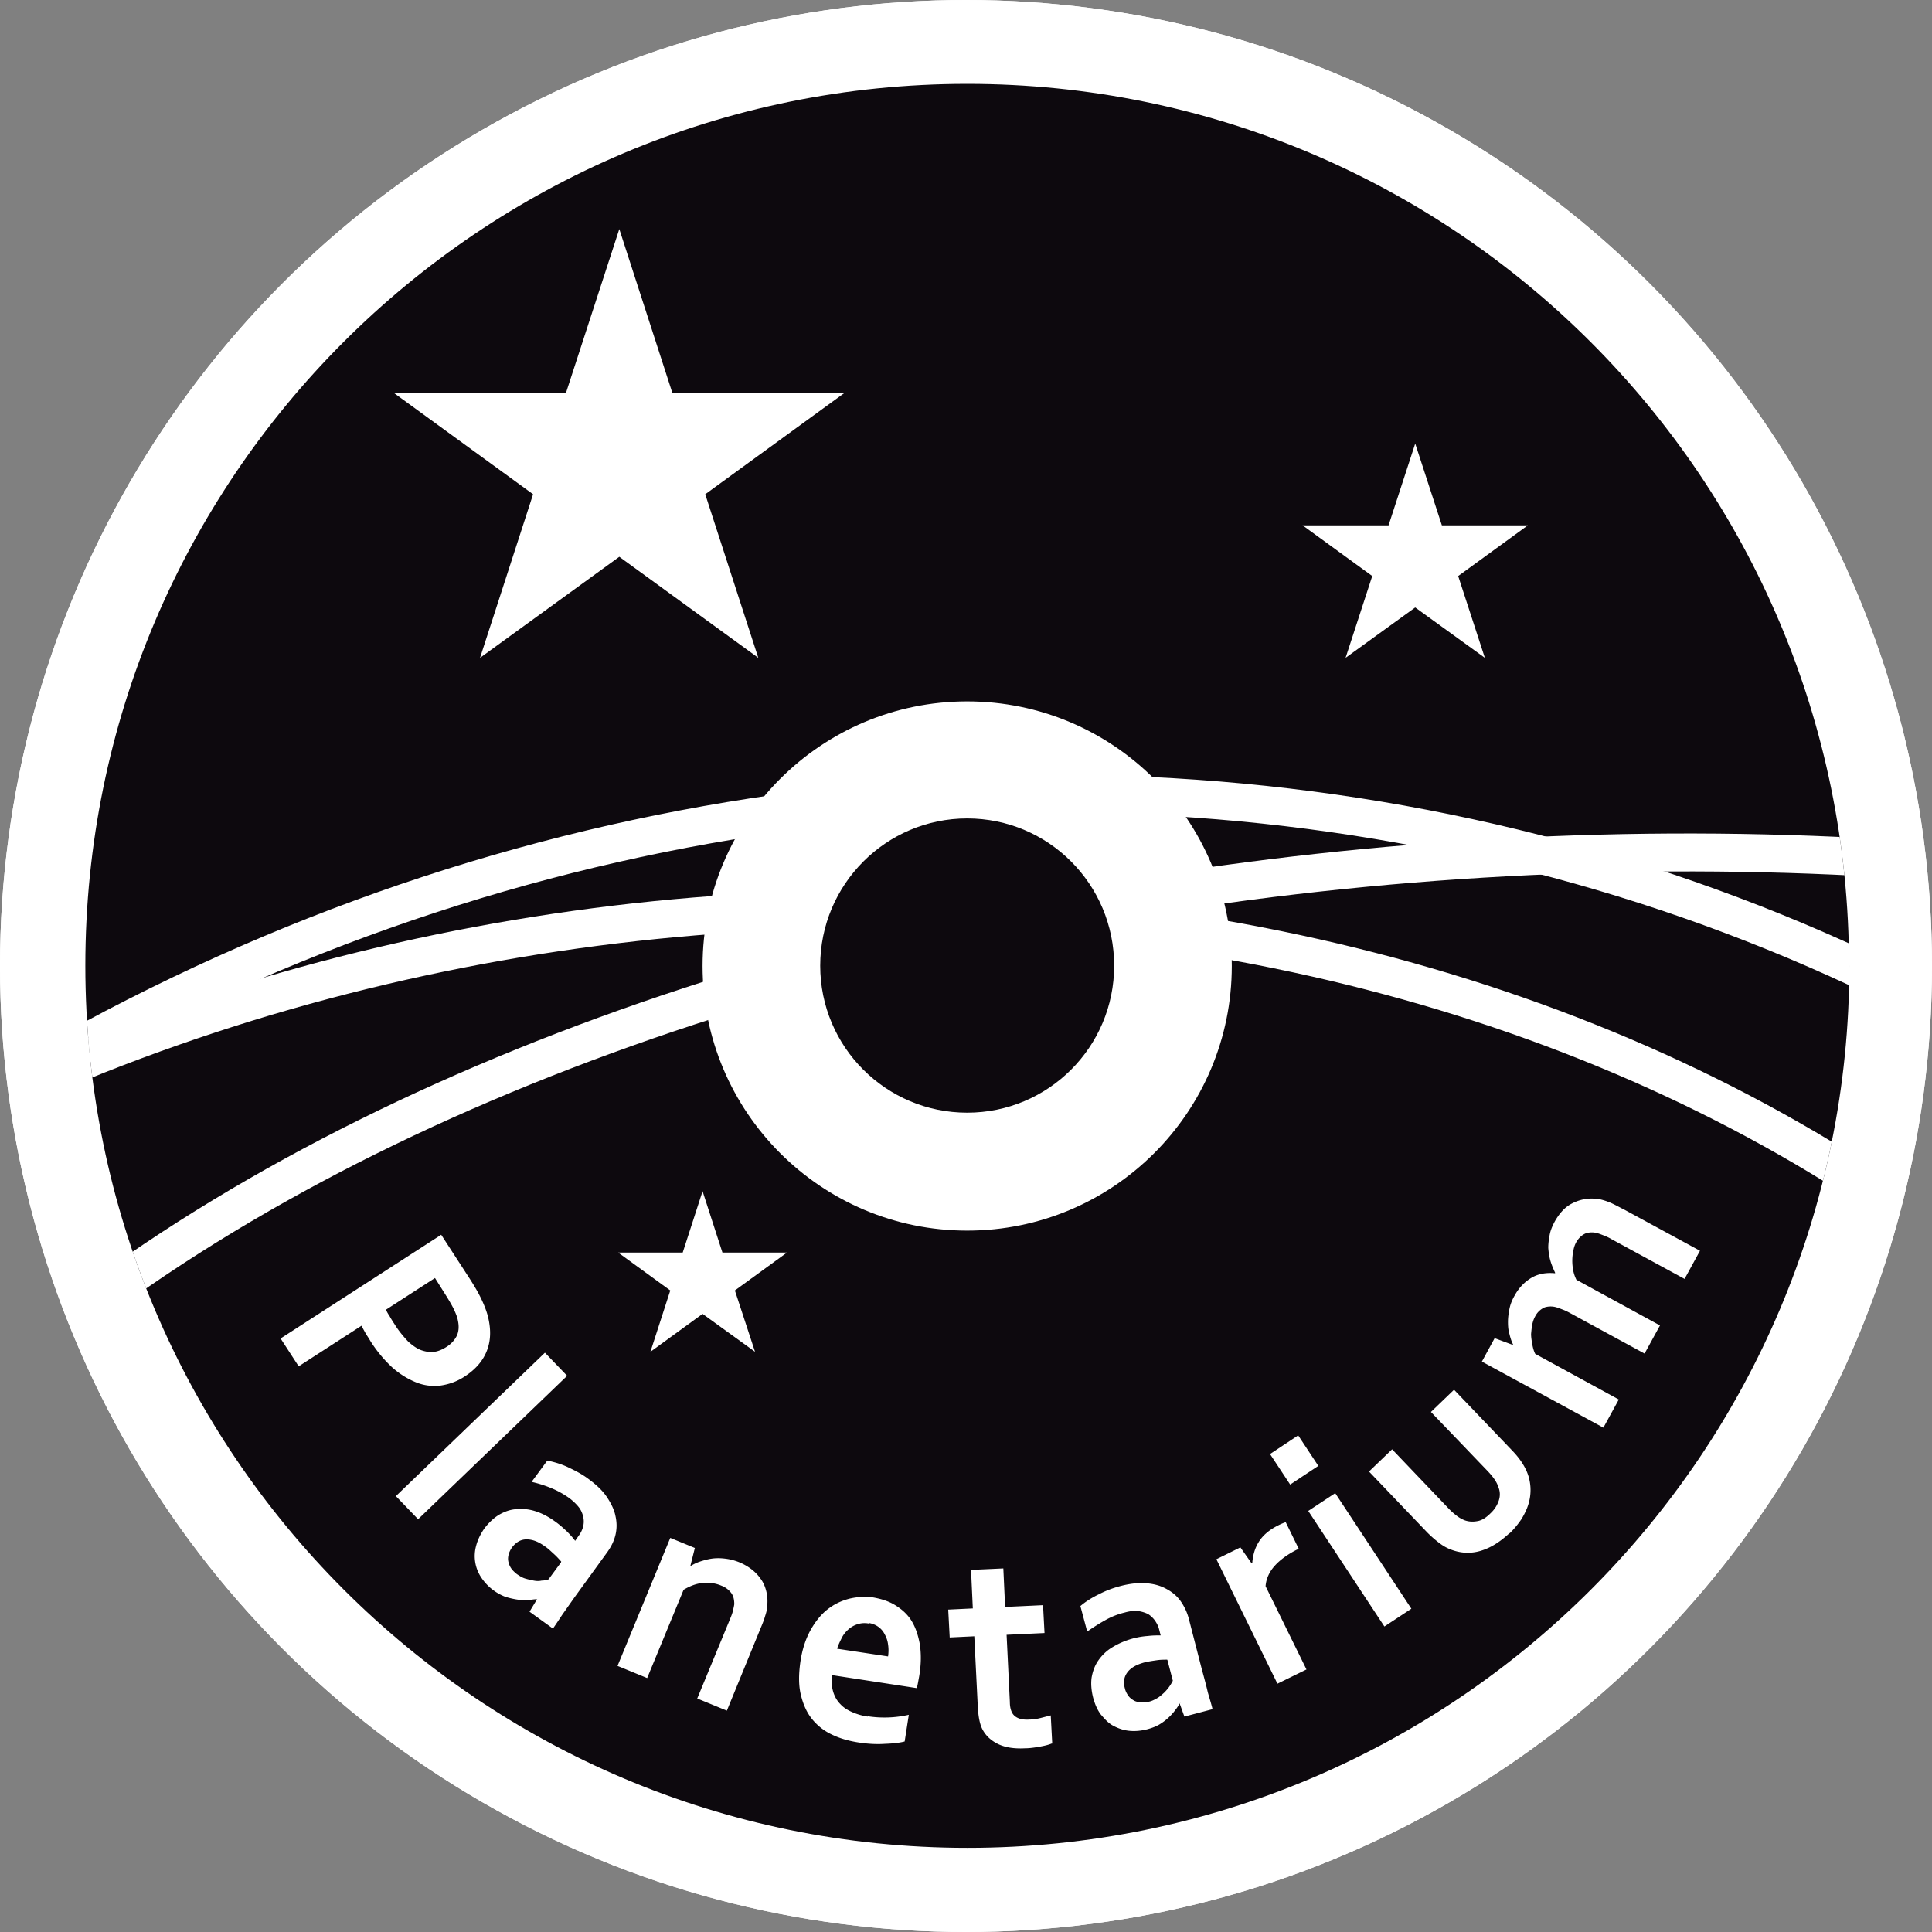 <svg id="_レイヤー_2" xmlns="http://www.w3.org/2000/svg" viewBox="0 0 65.2 65.2"><rect x="0" y="0" width="65.2" height="65.2" fill="#808080" stroke="none"/><defs><clipPath id="clippath"><circle class="cls-6" cx="32.6" cy="32.6" r="32.6"/></clipPath><clipPath id="clippath-1"><path d="M62.41 32.59c0 16.44-13.32 29.77-29.76 29.77S2.88 49.04 2.88 32.59 16.2 2.83 32.64 2.83 62.4 16.15 62.4 32.6Z" style="fill:none"/></clipPath><style>.cls-2{fill:none}.cls-3{fill:#0d090e}.cls-2{stroke:#fff;stroke-miterlimit:10}.cls-6{fill:#fff}.cls-2{stroke-width:1.28px}</style></defs><g id="_アイコン"><circle class="cls-6" cx="32.6" cy="32.6" r="32.6"/><g style="clip-path:url(#clippath)"><g id="_レイヤー_1-2"><path d="M62.41 32.59c0 16.44-13.32 29.77-29.76 29.77S2.88 49.04 2.88 32.59 16.2 2.83 32.64 2.83 62.4 16.15 62.4 32.6Z" style="stroke:#fff;stroke-miterlimit:10;stroke-width:6.29px;fill:#0d090e"/><path class="cls-3" d="M62.41 32.59c0 16.44-13.32 29.77-29.76 29.77S2.88 49.04 2.88 32.59 16.2 2.83 32.64 2.83 62.4 16.15 62.4 32.6Z"/><g style="clip-path:url(#clippath-1)"><path class="cls-6" d="m20.9 18.79-4.7 3.41 1.79-5.52-4.7-3.42h5.81l1.8-5.53 1.79 5.53h5.81l-4.7 3.42 1.79 5.52-4.69-3.41zm26.86 1.71-2.35 1.7.9-2.76-2.35-1.71h2.9l.9-2.76.9 2.76h2.9l-2.35 1.71.9 2.76-2.35-1.7zM23.71 44.34l-1.76 1.28.67-2.07-1.76-1.28h2.18l.67-2.07.67 2.07h2.18l-1.76 1.28.68 2.07-1.77-1.28z"/><path class="cls-2" d="M-9.48 59.03c10.1-23.12 49.72-34.02 82.29-29.1"/><path class="cls-2" d="M-21.59 57.12c4.28-6.18 9.67-11.81 16.1-16.58C24.19 18.6 64.95 23.43 85.57 51.33"/><path class="cls-2" d="M-11.71 44.03c22.48-17.23 57.53-17.86 78.3-1.42"/></g><path class="cls-6" d="M32.64 41.53c-4.93 0-8.93-4-8.93-8.93s4-8.93 8.93-8.93 8.93 4 8.93 8.93-4 8.93-8.93 8.93Z"/><path class="cls-3" d="M37.6 32.59c0 2.74-2.22 4.96-4.96 4.96s-4.96-2.22-4.96-4.96 2.22-4.97 4.96-4.97 4.96 2.22 4.96 4.97Z"/><path class="cls-6" d="M12.49 45.24c-.05-.09-.11-.17-.16-.26s-.09-.16-.13-.24l-2.12 1.37-.61-.94 5.42-3.5.96 1.48c.16.25.29.47.39.68s.17.39.22.57c.11.43.11.81-.02 1.16s-.38.65-.77.9c-.26.17-.53.26-.81.3-.28.03-.55 0-.82-.11s-.54-.27-.8-.5a4.44 4.44 0 0 1-.75-.91h-.02Zm.54-1.04c.02.06.06.13.12.22.05.09.1.17.16.26.16.26.33.45.47.6.16.14.3.24.45.29s.29.07.43.05c.14-.02.27-.08.4-.16.16-.1.28-.23.35-.37.07-.14.09-.32.04-.54-.02-.11-.07-.23-.14-.38-.07-.14-.17-.31-.29-.5l-.34-.54-1.64 1.06v.02Zm.33 6.29 5.03-4.84.75.78-5.03 4.84-.75-.78Zm4.77 3.48h-.02c-.09 0-.19.02-.3.03-.11 0-.23 0-.36-.02s-.26-.05-.39-.09a1.712 1.712 0 0 1-.81-.64 1.299 1.299 0 0 1-.18-1.09c.05-.19.14-.38.27-.57.15-.2.32-.36.5-.47.19-.11.39-.18.59-.19.21-.02.42 0 .64.07.22.07.43.18.64.33.16.11.29.23.41.34.12.12.22.23.29.33l.11-.16c.07-.09.12-.19.15-.29.03-.1.04-.21.02-.32a.845.845 0 0 0-.13-.33c-.08-.11-.19-.22-.33-.33-.18-.13-.37-.24-.58-.33s-.44-.17-.71-.23l.53-.72c.24.05.48.12.71.23.23.11.47.23.69.4.26.19.47.39.61.6s.25.43.29.64c.05.22.05.43 0 .64-.05.21-.15.41-.29.6l-1.03 1.42c-.18.25-.33.47-.46.65-.12.18-.23.35-.33.49l-.79-.57.26-.43-.02.02Zm.81-1.27c-.07-.08-.15-.17-.25-.26s-.2-.19-.31-.26c-.22-.16-.42-.23-.61-.23s-.35.09-.49.27c-.06.09-.1.17-.12.26s-.02.16 0 .24.05.15.1.22.11.12.18.18c.09.06.18.12.28.15.1.03.19.05.29.07s.19.02.27 0c.09 0 .17-.02.23-.04l.42-.57Zm4.33.16h.02c.09-.06.21-.12.33-.16s.26-.08.4-.1c.14-.02.29-.02.45 0a1.81 1.81 0 0 1 .88.35c.12.09.23.2.32.33.09.12.15.26.19.42.04.16.05.33.03.51 0 .1-.03.21-.07.33-.03.11-.08.24-.14.38l-1.15 2.81-1-.41 1.09-2.64c.05-.12.09-.22.11-.3.02-.09.04-.17.05-.24 0-.16-.03-.29-.11-.39a.746.746 0 0 0-.33-.24c-.19-.08-.4-.11-.62-.09-.22.02-.43.1-.65.23l-1.23 2.98-1-.41 1.78-4.32.83.34-.16.64-.02-.02Zm6.02 5.06a3.73 3.73 0 0 0 1.38-.05l-.14.9c-.15.04-.37.07-.67.08-.29.02-.6 0-.91-.05-.31-.05-.6-.13-.87-.26-.26-.12-.49-.3-.67-.52s-.3-.49-.38-.81c-.08-.32-.08-.69-.02-1.12.06-.42.18-.78.34-1.07s.36-.54.58-.71c.23-.18.47-.29.74-.36.26-.06.53-.08.8-.04.28.05.53.13.74.26s.4.29.54.51c.14.22.23.48.29.8.05.32.05.68-.02 1.09-.03.16-.05.29-.08.4l-2.87-.44c-.02.22 0 .4.05.57.05.16.13.3.24.41.11.12.24.2.4.27.16.07.33.12.52.15Zm.03-3.13a.761.761 0 0 0-.37.02.85.85 0 0 0-.31.17c-.09.08-.17.17-.23.29-.06.12-.12.24-.16.37l1.72.26c.02-.14.02-.27 0-.4a.908.908 0 0 0-.11-.34.682.682 0 0 0-.22-.26.734.734 0 0 0-.34-.13h.02Zm6.17 4.05c-.12.05-.26.08-.43.11s-.33.05-.47.05c-.37.02-.68-.03-.92-.15s-.42-.29-.53-.52c-.08-.17-.12-.4-.14-.69l-.12-2.42-.83.04-.05-.94.83-.04-.06-1.3 1.09-.05.06 1.3 1.28-.06.05.94-1.28.06.11 2.27c0 .18.04.31.1.4.1.14.29.21.56.19.12 0 .25-.02.37-.05l.35-.09.05.95Zm4.36-1.4h-.02c-.04.09-.09.17-.16.26a1.863 1.863 0 0 1-.55.5c-.12.07-.26.12-.41.16-.2.05-.4.07-.6.05s-.37-.08-.54-.17-.29-.23-.42-.38c-.12-.16-.2-.35-.26-.57-.06-.24-.08-.47-.05-.68.04-.22.11-.41.23-.58.12-.17.27-.32.47-.44a2.673 2.673 0 0 1 1.2-.38c.16-.02.31-.02.43-.02l-.05-.19c-.02-.1-.07-.2-.13-.29a.838.838 0 0 0-.23-.23c-.09-.05-.21-.09-.34-.11s-.29 0-.47.05c-.21.05-.42.13-.62.24s-.41.24-.64.4l-.23-.86c.19-.16.4-.29.63-.4.23-.12.47-.21.74-.28.31-.08.6-.11.85-.09.26.02.48.08.68.19.19.1.36.24.48.41s.22.37.28.6l.44 1.71c.08.29.15.55.2.77.06.21.12.4.16.57l-.95.25-.17-.47h.03Zm-.46-1.43c-.11 0-.23 0-.36.02-.14.02-.27.04-.4.07-.26.07-.45.17-.57.32-.12.15-.16.33-.1.55.02.1.07.19.12.26.05.07.12.12.19.16.07.04.15.05.23.06.09 0 .17 0 .26-.02.11-.02.2-.07.29-.12.09-.05.16-.12.23-.18a1.507 1.507 0 0 0 .3-.41l-.18-.69Zm4.44-3.74-.09.04c-.29.15-.54.33-.72.53-.18.2-.29.43-.31.69l1.38 2.81-.98.48-2.06-4.2.81-.4.38.54h.02c.02-.28.09-.52.23-.74.14-.22.36-.4.64-.54.1-.05.19-.09.26-.11l.44.9Zm-.97-3.2.95-.63.68 1.03-.95.63-.68-1.03Zm1.29 1.92.91-.6 2.57 3.9-.91.6-2.57-3.9Zm6.8.74c-.33.31-.64.5-.96.6s-.63.09-.92 0c-.16-.05-.31-.12-.46-.23s-.29-.23-.44-.38l-1.97-2.06.78-.75 1.89 1.98c.11.12.21.2.3.27s.19.12.27.15c.15.05.29.05.44.02s.29-.13.42-.26c.14-.13.23-.28.28-.43s.05-.31-.02-.47c-.05-.16-.17-.33-.36-.53l-1.91-1.99.78-.75 1.97 2.06c.26.27.44.55.53.82a1.61 1.61 0 0 1 .01.98c-.05.17-.13.33-.23.5-.11.16-.24.33-.41.49Zm3.44-9.91c-.09-.05-.17-.09-.25-.12s-.15-.06-.22-.08a.681.681 0 0 0-.4 0c-.12.05-.23.14-.32.29-.05.09-.08.17-.1.28a1.656 1.656 0 0 0-.01.67c.02.12.06.23.11.33l2.82 1.54-.52.95-2.5-1.36c-.09-.05-.17-.09-.25-.12s-.15-.06-.22-.08a.681.681 0 0 0-.4 0 .65.65 0 0 0-.32.3c-.05.09-.08.18-.1.28s-.03.21-.04.32c0 .11.02.23.04.34.02.12.05.23.1.33l2.82 1.54-.52.95-4.1-2.23.43-.79.62.23v-.02c-.05-.1-.09-.22-.12-.35-.04-.13-.05-.26-.05-.41 0-.14.02-.29.05-.44.03-.15.09-.3.17-.44.14-.26.33-.46.56-.6s.5-.19.81-.16v-.02c-.06-.13-.12-.27-.16-.41-.04-.14-.06-.29-.07-.43 0-.15.02-.29.05-.45.03-.15.09-.29.17-.44.16-.28.34-.48.57-.6.23-.12.47-.18.73-.17.07 0 .14 0 .21.02a2.172 2.172 0 0 1 .52.19c.1.05.21.11.33.17l2.54 1.38-.52.95-2.5-1.36h.02Z"/></g></g></g></svg>
